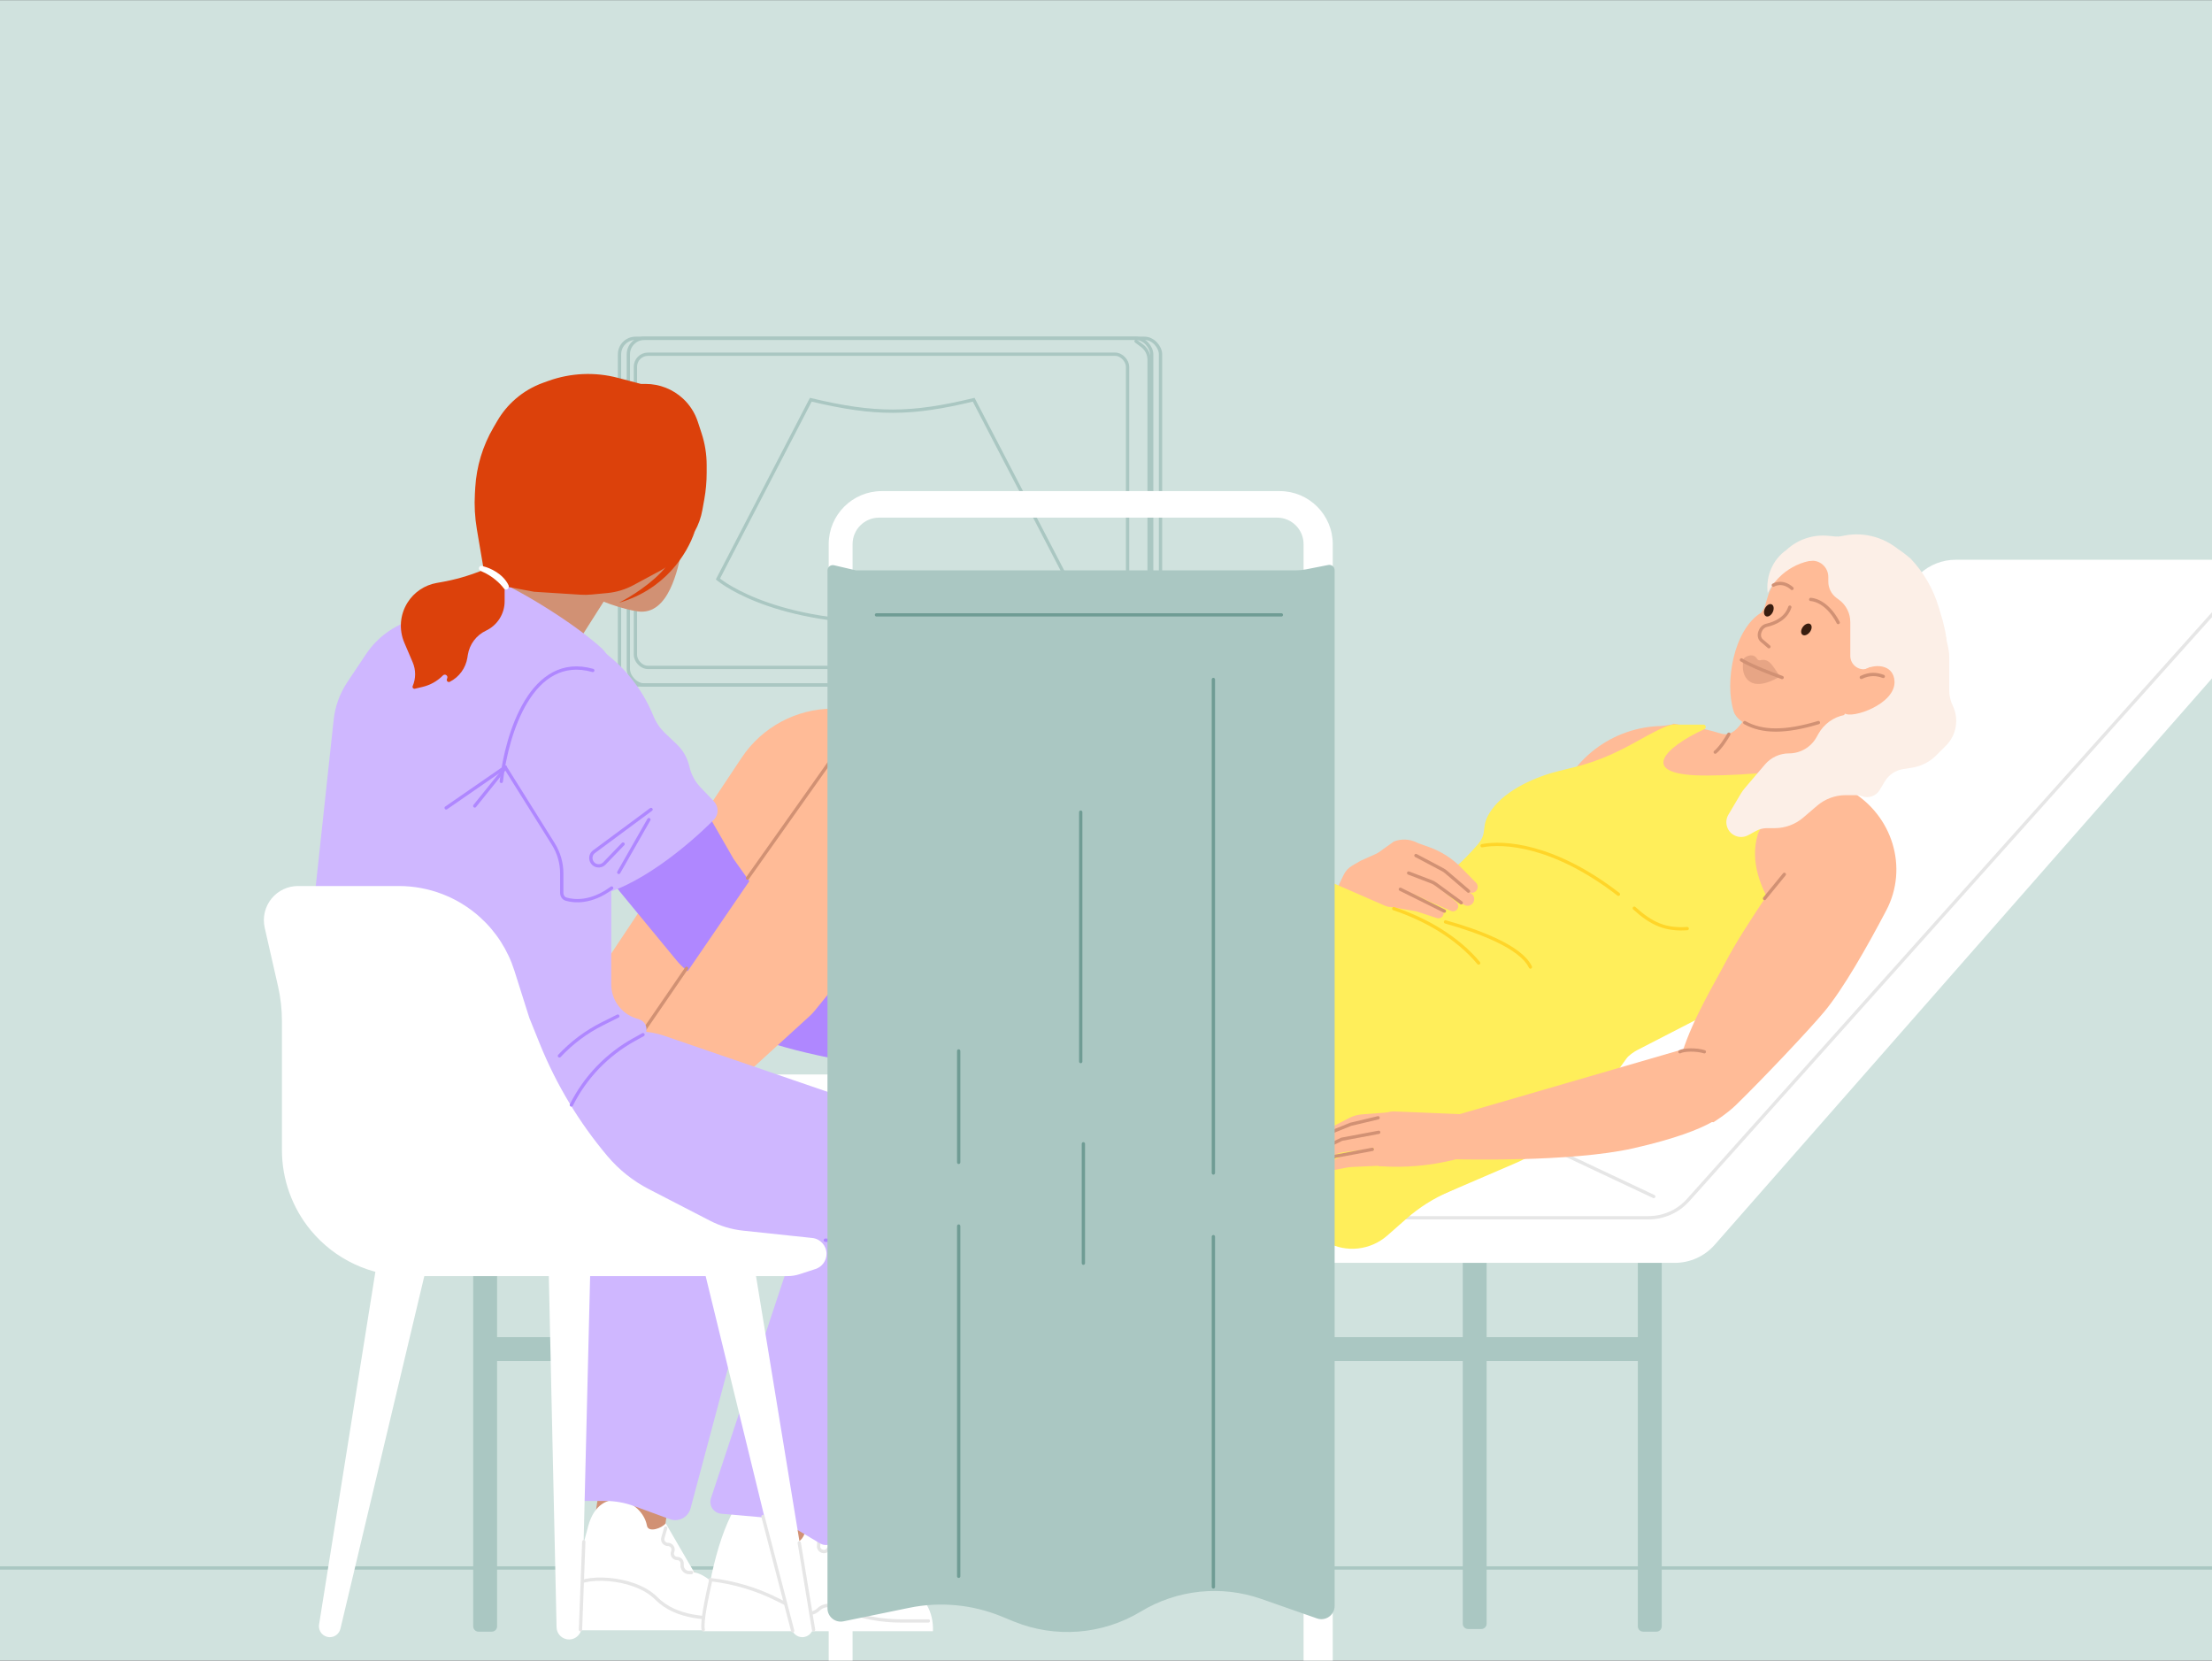 <?xml version="1.0"?>
<svg xmlns="http://www.w3.org/2000/svg" width="750" height="563" viewBox="0 0 1006 755" fill="none">
<rect x="0" y="0" width="1006" height="755" fill="#333333" stroke="none"/>
<g clip-path="url(#clip0_400_1371)">
<rect width="1006" height="755" transform="matrix(-1 0 0 1 1006 0)" fill="#D0E2DE"/>
<rect x="281.75" y="153.75" width="242.027" height="157.637" rx="7.287" stroke="#AAC7C2" stroke-width="1.5" stroke-linecap="round"/>
<rect x="285.768" y="153.75" width="242.027" height="157.637" rx="7.287" stroke="#AAC7C2" stroke-width="1.5" stroke-linecap="round"/>
<rect x="288.984" y="160.985" width="223.818" height="142.413" rx="5.68" stroke="#AAC7C2" stroke-width="1.5" stroke-linecap="round"/>
<path d="M485.027 262.906L442.821 181.687C428.678 185.09 417.532 186.859 406.225 186.889C394.911 186.918 383.472 185.206 368.743 181.686L326.502 263.208C326.659 263.335 326.859 263.492 327.102 263.677C327.82 264.222 328.915 265.007 330.411 265.951C333.404 267.84 338.001 270.369 344.391 272.901C357.169 277.965 377.126 283.049 405.764 283.049C434.4 283.049 454.356 277.889 467.133 272.749C473.522 270.179 478.12 267.612 481.112 265.695C482.608 264.737 483.704 263.94 484.421 263.387C484.667 263.197 484.869 263.036 485.027 262.906Z" fill="#D0E2DE" stroke="#AAC7C2" stroke-width="1.5" stroke-linecap="round"/>
<mask id="path-5-inside-1_400_1371" fill="white">
<rect x="297.074" y="169.075" width="21.701" height="6.43" rx="0.804"/>
</mask>
<rect x="297.074" y="169.075" width="21.701" height="6.43" rx="0.804" fill="#AAC7C2" stroke="#AAC7C2" stroke-width="3" stroke-linecap="round" mask="url(#path-5-inside-1_400_1371)"/>
<mask id="path-6-inside-2_400_1371" fill="white">
<rect x="297.074" y="180.327" width="28.934" height="2.411" rx="0.804"/>
</mask>
<rect x="297.074" y="180.327" width="28.934" height="2.411" rx="0.804" fill="#AAC7C2" stroke="#AAC7C2" stroke-width="2.411" stroke-linecap="round" mask="url(#path-6-inside-2_400_1371)"/>
<mask id="path-7-inside-3_400_1371" fill="white">
<rect x="297.074" y="186.757" width="28.934" height="2.411" rx="0.804"/>
</mask>
<rect x="297.074" y="186.757" width="28.934" height="2.411" rx="0.804" fill="#AAC7C2" stroke="#AAC7C2" stroke-width="2.411" stroke-linecap="round" mask="url(#path-7-inside-3_400_1371)"/>
<mask id="path-8-inside-4_400_1371" fill="white">
<rect x="485.949" y="167.469" width="19.289" height="2.411" rx="0.804"/>
</mask>
<rect x="485.949" y="167.469" width="19.289" height="2.411" rx="0.804" fill="#AAC7C2" stroke="#AAC7C2" stroke-width="2.411" stroke-linecap="round" mask="url(#path-8-inside-4_400_1371)"/>
<mask id="path-9-inside-5_400_1371" fill="white">
<rect x="485.949" y="173.899" width="19.289" height="2.411" rx="0.804"/>
</mask>
<rect x="485.949" y="173.899" width="19.289" height="2.411" rx="0.804" fill="#AAC7C2" stroke="#AAC7C2" stroke-width="2.411" stroke-linecap="round" mask="url(#path-9-inside-5_400_1371)"/>
<path d="M516.662 155.075L519.371 157.094C521.405 158.611 522.603 161 522.603 163.538V301.878C522.603 304.297 521.514 306.587 519.638 308.113L516.662 310.534" stroke="#AAC7C2" stroke-width="1.5" stroke-linecap="round"/>
<rect x="221.246" y="607.954" width="533.28" height="10.859" fill="#AAC7C2"/>
<path d="M747.288 741.877C745.955 741.877 744.875 740.796 744.875 739.464V558.486H755.734V739.464C755.734 740.796 754.653 741.877 753.321 741.877H747.288Z" fill="#AAC7C2"/>
<path d="M667.659 740.67C666.326 740.67 665.246 739.59 665.246 738.257V557.28H676.105V738.257C676.105 739.59 675.024 740.67 673.692 740.67H667.659Z" fill="#AAC7C2"/>
<path d="M217.628 741.877C216.295 741.877 215.215 740.796 215.215 739.464L215.215 558.486H226.073L226.073 739.464C226.073 740.796 224.993 741.877 223.66 741.877H217.628Z" fill="#AAC7C2"/>
<path d="M-84 712.92H1132.17" stroke="#AAC7C2" stroke-width="1.5"/>
<path d="M269.508 498.764C264.481 498.965 251.29 500.815 238.742 506.606" stroke="#F57CE3" stroke-width="1.5"/>
<path d="M253.822 548.834L259.465 540.153C260.921 537.913 261.995 535.446 262.643 532.854L263.601 529.023C264.701 524.624 267.018 520.624 270.286 517.482L280.969 507.21" stroke="#F57CE3" stroke-width="1.5"/>
<path d="M179.018 574.171L205.561 488.508H627.841L873.06 260.889C877.523 256.747 883.387 254.444 889.476 254.444H1016.37C1021.43 254.444 1025.95 257.595 1027.69 262.339L1028.27 263.895C1031.33 272.198 1029.59 281.509 1023.76 288.158L779.831 565.962C775.249 571.18 768.642 574.171 761.698 574.171H248.995H179.018Z" fill="white"/>
<path d="M326.215 442.661C328.628 445.476 333.454 452.313 333.454 457.139" stroke="black" stroke-width="1.5"/>
<path d="M858.455 405.907L859.112 402.812C862.725 385.793 855.401 368.318 840.733 358.961L823.307 347.844L807.415 342.4L772.537 332.576C750.639 325.436 726.665 333.747 713.886 352.909L712.567 354.886C712.122 355.554 711.57 356.143 710.932 356.629L656.301 398.347C637.889 404.771 620.057 412.751 602.999 422.199L581.775 433.953C557.513 442.202 555.077 488.104 531.814 498.855L522.874 502.986L549.418 525.905L590.522 537.192C603.968 540.884 618.073 541.503 631.791 539.002L642.068 537.129C681.642 529.914 717.019 507.992 741.093 475.765L767.766 464.231L786.509 454.859L844.933 426.421C851.864 421.531 856.694 414.205 858.455 405.907Z" fill="#FFBB97"/>
<path d="M820.409 364.161C819.228 356.809 828.07 340.593 838.451 326.523L800.974 317.471C793.243 324.267 790.698 335.971 782.434 333.413C773.36 330.604 766.888 330.102 761 329C761.048 330.381 734.927 328.317 751.191 355.658C771.52 389.835 833.114 413.426 830.324 405.392C827.535 397.357 821.884 373.351 820.409 364.161Z" fill="#FFBB97"/>
<path d="M799.418 379.38C795.66 391.985 801.12 403.786 805.737 411.764L800.705 439.664L780.025 459.184L744.667 477.389C743.144 478.173 740.752 479.806 739.747 481.193C733.023 490.468 711.082 523.433 689.376 519.878C668.075 516.389 647.378 462.616 638.099 452.916C624.827 439.041 612.585 423.502 619.398 411.765C638.702 402.846 647.751 411.764 671.882 384.145C677.251 378 672.648 376.087 678.5 368C685.186 358.76 698.908 352.974 709 350.5C719.091 348.026 727.683 346.426 744.5 337C759.513 328.585 760.549 329.186 763.444 329.424L774.758 329.424C775.849 329.424 776.164 331.017 775.171 331.469C757.349 339.588 743.371 352.849 776.805 352.569C796.086 352.408 814.214 350.376 825.072 348.24C825.313 348.193 825.558 348.237 825.768 348.363L841.974 358.087C842.63 358.48 842.584 359.351 841.851 359.574C833.768 362.027 802.86 367.836 799.418 379.38Z" fill="#FFEE5A"/>
<path d="M829.732 459.887C838.3 449.56 848.994 430.78 857.856 413.918C868.122 394.384 860.587 370.561 841.51 359.47L824.425 377.539C823.476 378.542 822.603 379.599 821.802 380.725C816.245 388.542 792.906 421.627 785 437C776 454.5 742.952 505.483 779.259 510.226C779.259 510.226 785.291 506.485 789.514 502.384C800.85 491.374 822.831 468.205 829.732 459.887Z" fill="#FFBB97"/>
<path d="M674.051 384.486C683.433 382.673 706.363 383.641 736.048 406.559" stroke="#FFD529" stroke-width="1.5" stroke-linecap="round"/>
<path d="M743.258 412.911C751.124 420.05 757.5 422.861 767.324 422.173" stroke="#FFD529" stroke-width="1.5" stroke-linecap="round"/>
<path d="M716.585 486.579C695.679 479.61 652.666 459.148 635.845 446.209C617.102 431.791 614.939 423.861 614.939 423.861" stroke="#9BB7FF" stroke-width="1.5" stroke-linecap="round"/>
<path d="M786.273 333.764C785.185 335.708 782.422 340.063 780.073 341.936" stroke="#D19174" stroke-width="1.5" stroke-linecap="round"/>
<path d="M866.343 320.325C842.581 340.505 792.751 336.638 788.498 323.5C784.245 310.362 788.408 286.178 801 278.5C805.318 272.521 800.783 270.78 814.609 254.286C828.434 237.792 857.346 242.385 871.94 260.148C886.534 277.911 890.104 300.144 866.343 320.325Z" fill="#FFBB97"/>
<path d="M852.998 258.5L859.159 284.724C859.759 287.279 859.871 289.922 859.489 292.51L858.627 298.346L849.335 303.945C849.331 303.948 849.326 303.95 849.322 303.952C845.469 305.206 841.498 302.246 841.498 298.12L841.498 282.784C841.498 278.836 839.639 275.106 836.498 272.75L835.17 271.754C832.863 270.024 831.498 267.284 831.498 264.384L831.498 262.288C831.498 257.716 827.42 254.22 822.998 255L816.497 252L836.998 252L852.998 258.5Z" fill="#FCEFE7"/>
<path d="M843.236 269.407L835.999 255C843.361 245.572 856.942 244.12 866.269 251.764L868.998 254C874.912 260.242 879.281 267.817 881.74 276.088L883.498 282L884.306 285.333C886.366 293.829 885.369 302.757 881.498 310.5L881.248 311.166C879.439 315.99 876.55 320.309 872.806 323.785C871.941 324.589 870.941 325.229 869.852 325.678L866.661 326.992C864.23 327.993 861.674 328.657 859.061 328.966L848.689 330.194C846.981 330.397 845.322 330.889 843.781 331.651L838.978 334.027C837.098 334.956 834.891 334.946 832.998 334L839.998 323L851.22 306.004C851.99 304.838 851.282 303.241 849.904 303.038C848.863 302.884 848.138 301.896 848.294 300.843L849.211 294.628C849.416 293.244 849.263 291.826 848.767 290.512L848.29 289.246C847.92 288.264 847.665 287.242 847.532 286.202L846.924 281.47C846.385 277.271 845.137 273.191 843.236 269.407Z" fill="#FCEFE7"/>
<path d="M830.973 254.462L836.006 254.875L865.254 251.412C858.198 244.572 848.34 241.601 838.838 243.449L837.377 243.733C836.468 243.91 835.537 243.955 834.612 243.865L831.48 243.562C824.485 242.886 817.572 245.223 812.437 250C806.228 254.325 802.968 261.94 803.954 269.57C809.102 259.48 819.724 253.54 830.973 254.462Z" fill="#FCEFE7"/>
<path opacity="0.5" d="M799.086 299.489C799.374 299.999 799.987 300.295 800.571 300.149C804.737 299.107 806.262 302.876 809.499 307.5C809.499 307.5 801 313.126 796 310C791 306.875 793.024 299.396 793.024 299.396C794.783 297.708 797.751 297.126 799.086 299.489Z" fill="#D19174"/>
<path d="M804.497 294.001L801.212 291.184C798.987 289.277 800.526 284.95 803.356 284.291C807.729 283.274 812.335 280.995 814 276" stroke="#D19174" stroke-width="1.5" stroke-linecap="round"/>
<path d="M810.5 308C796.5 303 792 300 792 300" stroke="#D19174" stroke-width="1.5" stroke-linecap="round"/>
<path d="M793.498 328.5C801.5 333 812 333 827 328.5" stroke="#D19174" stroke-width="1.5" stroke-linecap="round"/>
<path d="M814.998 267.5C810.498 263.5 806.498 266 806.498 266" stroke="#D19174" stroke-width="1.5" stroke-linecap="round"/>
<path d="M835.998 283C830.498 272.5 823.501 272.5 823.501 272.5" stroke="#D19174" stroke-width="1.5" stroke-linecap="round"/>
<path d="M806.181 278.376C806.938 276.901 806.766 275.283 805.817 274.768C804.855 274.241 803.467 275.026 802.714 276.491C801.958 277.966 802.135 279.586 803.089 280.103C804.04 280.626 805.428 279.841 806.181 278.376Z" fill="#391D0F"/>
<path d="M823.06 287.385C824.077 286.074 824.207 284.453 823.371 283.771C822.523 283.076 821.014 283.591 820.003 284.891C818.986 286.201 818.86 287.826 819.702 288.51C820.54 289.2 822.049 288.685 823.06 287.385Z" fill="#391D0F"/>
<path d="M861.597 309.563C861.114 302.796 854.5 301.903 849.999 303.5C837.165 308.056 835.62 321.572 838.918 324.26C842.215 326.949 862.346 320.041 861.597 309.563Z" fill="#FFBB97"/>
<path d="M846.497 307.944C850.342 306.071 853.664 306.416 856.498 307.5" stroke="#D19174" stroke-width="1.5" stroke-linecap="round"/>
<path d="M398.171 326.014L598.045 409.43C600.979 410.654 604.153 411.134 607.297 411.61L607.329 411.615C616.203 412.957 617.584 418.31 629.049 424.563L662.939 448.184C666.804 450.877 669.796 454.644 671.546 459.018L673.956 465.045C676.683 471.86 674.768 479.655 669.195 484.433C653.268 498.084 633.55 506.541 612.682 508.67L608.505 509.096C593.391 510.639 578.121 509.205 563.559 504.875L553.124 501.773C545.039 499.369 537.195 496.292 529.99 491.907C499.524 473.362 430.234 424.668 400.414 385.955L380.507 411.291L355.829 441.745C353.413 444.726 350.322 447.087 346.812 448.634L320.223 460.351C317.798 461.42 315.566 462.88 313.616 464.674L286.398 489.715H240.551L337.316 344.434C346.585 330.518 362.198 322.158 378.919 322.158C385.528 322.158 392.071 323.469 398.171 326.014Z" fill="#FFBB97"/>
<path d="M440.361 473.107C440.361 473.107 434.661 486.536 428.953 489.891C418.427 486.043 309.348 478.069 322.515 446.966C325.907 438.953 359.751 434.084 359.751 434.084L440.361 473.107Z" fill="#AF87FF"/>
<path d="M466.631 489.552C458.393 484.489 446.185 476.747 440.358 473.105C434.53 469.464 421.329 478.573 421.329 478.573C425.125 486.652 430.808 494.206 442.356 499.466C448.273 502.162 451.079 502.548 458.834 501.621C467.929 500.533 471.859 494.301 466.631 489.552Z" fill="#8F6060"/>
<path d="M446.47 496.066L450.576 497.543L451.313 500.576C452.353 504.849 452.374 509.214 451.377 513.361L450.083 518.747C449.808 519.888 448.444 520.427 447.275 519.856C446.563 519.508 446.104 518.823 446.099 518.099L446.056 512.048C446.025 507.719 444.957 503.382 442.929 499.348L442.106 497.712L446.47 496.066Z" fill="#8F6060"/>
<path d="M461.09 507.164C460.196 503.191 457.589 497.481 457.673 496.981L450.498 498.228L452.887 504.357C453.348 505.541 453.661 506.762 453.818 507.993L455.89 524.258C455.966 524.856 456.358 525.4 456.934 525.708C458.15 526.357 459.605 525.713 459.732 524.468L461.195 510.129C461.296 509.147 461.311 508.15 461.09 507.164Z" fill="#8F6060"/>
<path d="M468.719 508.227C468.317 504.392 462.892 495.018 462.892 495.018L458.985 499.338L461.443 507.36L464.236 524.691C464.394 525.67 465.196 526.494 466.238 526.747C467.808 527.128 469.252 526.089 469.208 524.612L468.719 508.227Z" fill="#8F6060"/>
<path d="M473.761 500.752C471.639 495.772 467.596 490.5 467.596 490.5L461.12 495.557L466.146 502.076C467.485 503.814 468.467 505.768 469.033 507.826L472.165 519.211C472.383 520.006 473.087 520.617 473.933 520.746C475.22 520.941 476.302 519.966 476.167 518.731L474.565 504.056C474.443 502.933 474.214 501.813 473.761 500.752Z" fill="#8F6060"/>
<path d="M292.058 318.171L333.614 390.482L341.214 401.198L347.107 402.805C347.796 402.993 348.448 403.297 349.036 403.704L356.343 408.762C364.086 423.389 356.968 433.762 349.821 441.786C346.002 446.073 340.431 448.476 334.689 448.476C332.319 448.476 329.952 448.288 327.612 447.913L327.313 447.865C319.616 446.634 312.633 442.636 307.674 436.621L281.99 405.469L247.934 362.366L247.046 330.598L264.528 311.488L281.824 312.822L292.058 318.171Z" fill="#AF87FF"/>
<path d="M465.884 456.215C464.489 453.731 461.079 448.076 458.596 445.324" stroke="#44362F" stroke-width="1.5" stroke-linecap="round"/>
<path d="M459.726 458.697C458.331 456.213 454.921 450.558 452.438 447.806" stroke="#44362F" stroke-width="1.5" stroke-linecap="round"/>
<path d="M452.741 462.136C450.815 456.738 448.616 454.588 446.133 451.836" stroke="#44362F" stroke-width="1.5" stroke-linecap="round"/>
<path d="M647.146 494.541L752.113 544.008" stroke="#E6E6E6" stroke-width="1.5" stroke-linecap="round"/>
<path d="M445.135 324.792L612.011 439.616C616.035 442.385 620.837 443.705 625.649 444.547C635.819 446.326 646.217 451.357 656.155 456.691C658.186 457.781 660.038 459.173 661.668 460.803L685.926 485.061C690.451 489.586 692.993 495.723 692.993 502.123V509.921C692.993 515.475 690.566 520.752 686.35 524.366C668.68 539.511 646.803 548.894 623.651 551.256L613.757 552.266C604.667 553.194 595.51 553.258 586.408 552.46L558.771 550.036C540.633 548.445 522.756 543.328 510.248 530.098C489.403 508.048 459.347 466.411 417.79 400.433L397.882 425.77L370.672 459.348C369.911 460.287 369.08 461.168 368.187 461.982L335.143 492.128L304.98 519.878H259.133L385.018 335.975C393.069 324.215 406.403 317.183 420.655 317.183C429.397 317.183 437.933 319.836 445.135 324.792Z" fill="#FFBB97"/>
<path d="M649.798 385.055L645.051 383.373L644.171 382.952C640.966 381.42 637.272 381.274 633.956 382.548L627.295 387.312C626.762 387.693 626.192 388.019 625.594 388.286L618.878 391.283L614.985 393.538C613.295 394.517 611.938 395.98 611.088 397.739L609.157 401.735C608.518 403.06 608.185 404.511 608.185 405.982L608.185 411.138C608.185 413.104 610.156 414.46 611.993 413.759L614.657 412.741C617.434 411.679 620.417 411.266 623.379 411.533L632.641 412.368L644.107 414.322L653.482 417.392C654.483 417.72 655.579 417.335 656.157 416.454C656.908 415.309 656.514 413.766 655.306 413.12L641.638 405.819L649.662 409.661L659.881 414.133C661.191 414.707 662.708 414.001 663.114 412.63C663.383 411.718 663.084 410.734 662.353 410.127L652.711 402.117L665.672 411.248C666.641 411.931 667.918 411.987 668.944 411.393C670.947 410.233 670.968 407.349 668.983 406.159L667.92 405.522C669.314 406.355 671.123 405.791 671.796 404.313C672.263 403.287 672.05 402.079 671.26 401.275L664.561 394.46C660.417 390.245 655.369 387.029 649.798 385.055Z" fill="#FFBB97"/>
<path d="M667.847 405.159L657.662 396.443C657.178 396.029 656.651 395.67 656.088 395.372L643.958 388.946" stroke="#D19174" stroke-width="1.5" stroke-linecap="round"/>
<path d="M664.563 410.446L652.995 401.97C652.376 401.516 651.699 401.147 650.983 400.873L640.634 396.902" stroke="#D19174" stroke-width="1.5" stroke-linecap="round"/>
<path d="M656.896 414.225L636.869 404.289" stroke="#D19174" stroke-width="1.5" stroke-linecap="round"/>
<path d="M386.539 553.66H749.772C756.636 553.66 763.175 550.737 767.752 545.622L1017.55 266.51" stroke="#E6E6E6" stroke-width="1.5" stroke-linecap="round"/>
<path d="M709.123 516.078L724.967 501.78V481.269L670.07 448.693L635.685 414.308L565.104 383.542L545.893 377.138C541.845 375.788 538.085 373.694 534.807 370.962C528.657 365.837 520.905 363.031 512.899 363.031H510.811L518.05 370.873C522.782 375.014 526.617 380.371 527.141 386.638C529.671 416.861 498.769 439.255 502.972 510.307C503.504 519.307 507.191 527.821 512.869 534.824C518.989 542.372 527.284 547.853 536.628 550.523L547.609 553.66H583.201L603.332 564.767C612.246 569.685 623.287 568.479 630.93 561.754L639.712 554.025C645.437 548.987 651.922 544.886 658.926 541.872L689.233 528.833C696.517 525.699 703.237 521.39 709.123 516.078Z" fill="#FFEE5A"/>
<path d="M426.356 372.683C423.54 381.531 415.98 401.398 408.258 410.085" stroke="#D19174" stroke-width="1.5"/>
<path d="M742.795 522.081C781.523 513.297 784.879 505.019 784.879 505.019L769 476L657.858 508.288L662.099 527.065C662.099 527.065 714.202 528.566 742.795 522.081Z" fill="#FFBB97"/>
<path d="M623.763 518.406L626.857 530.167L627.84 530.235C638.814 530.992 649.912 530.046 660.744 527.431L666.6 526.016L666.067 506.628L634.386 505.324C633.747 505.297 633.104 505.332 632.467 505.428C626.328 506.349 622.207 512.493 623.763 518.406Z" fill="#FFBB97"/>
<path d="M611.409 523.814L623.242 522.31C624.856 522.105 626.203 520.896 626.591 519.305C627.227 516.702 625.083 514.383 622.454 514.829L611.839 516.629C610.506 516.855 609.214 517.32 608.027 518.001L596.71 524.49C595.746 525.043 595.345 526.235 595.794 527.211C596.227 528.151 597.31 528.585 598.31 528.22L608.327 524.564C609.327 524.199 610.361 523.947 611.409 523.814Z" fill="#FFBB97"/>
<path d="M610.478 520.061L622.726 518.428C624.572 518.182 626.102 516.78 626.517 514.954C627.187 512.005 624.734 509.42 621.767 509.951L611.022 511.873C609.528 512.14 608.087 512.69 606.776 513.494L594.867 520.793C593.84 521.422 593.412 522.702 593.87 523.773C594.347 524.887 595.621 525.401 596.783 524.95L607.152 520.918C608.227 520.5 609.344 520.212 610.478 520.061Z" fill="#FFBB97"/>
<path d="M617.393 513.835L631.299 512.864L634.63 505.48L619.348 506.656C617.332 506.812 615.35 507.381 613.53 508.329L603.344 513.632C602.388 514.13 601.932 515.251 602.289 516.229C602.651 517.224 603.734 517.74 604.775 517.414L614.375 514.407C615.36 514.098 616.373 513.906 617.393 513.835Z" fill="#FFBB97"/>
<path d="M615.083 530.56L629.376 529.922L626.276 522.484L614.639 524.35C613.977 524.456 613.325 524.633 612.695 524.878L602.102 528.99C600.792 529.499 600.374 531.164 601.31 532.146C601.742 532.599 602.38 532.798 603.013 532.676L612.234 530.897C613.178 530.715 614.129 530.602 615.083 530.56Z" fill="#FFBB97"/>
<path d="M596.904 524.558C597.121 524.308 605.86 520.053 610.203 517.957L627.037 514.803" stroke="#D19174" stroke-width="1.5" stroke-linecap="round"/>
<path d="M593.996 532.311C594.212 532.061 602.952 527.806 607.294 525.71L624.129 522.556" stroke="#D19174" stroke-width="1.5" stroke-linecap="round"/>
<path d="M602.593 515.893L614.265 511.168L626.754 508.207" stroke="#D19174" stroke-width="1.5" stroke-linecap="round"/>
<path d="M270.002 501.78L312.23 440.248M425.642 315.373V315.373C411.447 313.506 397.329 319.319 388.564 330.64L388.24 331.058L339.98 399.226" stroke="#D19174" stroke-width="1.5" stroke-linecap="round"/>
<path d="M322.132 727.92L340.526 664.541C341.641 660.7 345.159 658.057 349.159 658.057H364.947C370.984 658.057 375.306 663.889 373.548 669.664L366.79 691.869C365.684 695.504 366.982 699.442 370.034 701.706L399.444 723.526C400.323 724.179 401.314 724.665 402.368 724.961L417.428 729.193C419.073 729.655 420.344 730.964 420.758 732.621C421.505 735.606 419.266 738.504 416.189 738.536L330.858 739.415C324.832 739.478 320.452 733.708 322.132 727.92Z" fill="#D19174"/>
<path d="M264.8 728.413L276.169 652.551C276.972 647.194 282.295 643.758 287.508 645.233L300.799 648.995C305.108 650.214 307.862 654.418 307.259 658.855L302.476 694.081C302.142 696.537 302.837 699.021 304.396 700.947L319.726 719.883C320.943 721.387 322.614 722.459 324.489 722.937L342.767 727.604C346.129 728.462 348.234 731.799 347.559 735.203C346.941 738.324 344.164 740.546 340.984 740.464L273.461 738.733C268.059 738.594 264 733.757 264.8 728.413Z" fill="#D19174"/>
<path d="M315.721 714.917C324.554 716.276 336.955 733.036 342.051 741.247H257.965C258.531 732.753 261.927 713.99 267.565 693.683C272.898 674.475 292.097 681.941 294.23 693.683C294.838 697.026 301.064 694.872 302.763 692.607L315.721 714.917Z" fill="white"/>
<path d="M328.357 736.341C322.129 735.208 308.092 736.341 298.492 726.741C287.826 716.075 263.709 716.312 261.161 721.408" stroke="#E6E6E6" stroke-width="1.5" stroke-linecap="round"/>
<path d="M353.796 700.908C347.681 681.882 338.224 682.788 334.261 685.62C324.748 701.927 320.671 729.786 319.822 741.677H424.292C424.971 723.331 407.022 717.612 397.962 717.045L366.536 694.113C365.857 703.626 357.759 702.607 353.796 700.908Z" fill="white"/>
<path d="M371.021 696.873C374.626 693.079 382.917 686.192 387.243 688.993C391.568 691.795 378.231 695.414 371.021 696.873Z" stroke="#E6E6E6" stroke-width="1.5" stroke-linecap="round"/>
<path d="M369.959 696.874C371.855 698.927 378.99 702.542 388.091 700.57" stroke="#E6E6E6" stroke-width="1.5" stroke-linecap="round"/>
<path d="M372.09 699.007C372.444 699.479 372.446 701.05 372.289 702.938C372.107 705.141 375.073 706.407 376.399 704.639V704.639C377.646 702.976 380.293 703.957 380.155 706.031L379.972 708.778C379.837 710.793 382.337 711.828 383.667 710.309V710.309C384.905 708.893 387.237 709.682 387.362 711.558L387.455 712.953C387.63 715.588 391.175 716.302 392.356 713.939V713.939" stroke="#E6E6E6" stroke-width="1.5" stroke-linecap="round"/>
<path d="M268.627 571.013C203.739 573.765 178.549 558.04 170.412 544.009C164.914 534.527 173.764 525.192 183.994 521.258L214.725 509.438C223.272 506.15 232.723 506.081 241.317 509.243L318.163 537.517C336.479 544.256 346.641 563.842 341.605 582.697L314.058 685.819C312.968 689.901 308.61 692.168 304.642 690.718L288.255 684.73C284.103 683.213 279.717 682.437 275.297 682.437H266.176C261.941 682.437 258.623 678.797 259.015 674.581L268.627 571.013Z" fill="#CFB7FF"/>
<path d="M417.148 510.407L302.176 470.94C287.707 465.972 271.67 470.227 261.566 481.714L231.607 515.772C226.403 521.688 224.203 529.665 225.638 537.413C227.716 548.634 236.949 557.139 248.303 558.289L360.323 569.639L323.351 681.181C322.256 684.486 324.532 687.948 328 688.252L345.548 689.791C351.206 690.287 356.68 692.054 361.561 694.96L372.911 701.715C375.786 703.427 379.51 702.135 380.707 699.009L436.815 552.489C439.304 545.99 439.626 538.86 437.734 532.163C434.854 521.975 427.162 513.845 417.148 510.407Z" fill="#CFB7FF"/>
<path d="M414.653 552.303C410.223 556.734 396.161 565.248 375.357 563.861" stroke="#AF87FF" stroke-width="1.5" stroke-linecap="round"/>
<path d="M247.818 304.46L230.311 340.073C227.424 345.945 228.358 352.977 232.676 357.893L253.927 382.08C256.522 385.033 257.953 388.83 257.953 392.761L257.953 395.072C257.953 402.05 262.617 408.501 269.516 407.455C289.016 404.499 313.257 384.214 324.691 372.612C326.978 370.291 326.883 366.617 324.63 364.262L318.581 357.938C316.067 355.31 314.321 352.043 313.532 348.493C312.674 344.634 310.688 341.118 307.826 338.392L302.505 333.325C300.181 331.111 298.354 328.428 297.146 325.454C292.968 315.171 286.334 306.069 277.822 298.945L274.421 296.098C266.58 289.535 254.693 291.799 249.814 300.785L247.818 304.46Z" fill="#CFB7FF"/>
<path d="M323.19 718.607C321.768 725.007 318.969 737.593 319.822 741.006" stroke="#E6E6E6" stroke-width="1.5" stroke-linecap="round"/>
<path d="M422.221 737.002H409.609C400.611 737.002 391.693 735.314 383.317 732.026L379.209 730.413C376.82 729.475 374.104 730.01 372.249 731.785V731.785C370.236 733.712 367.228 734.163 364.738 732.911L353.435 727.229C343.944 722.457 333.583 719.396 323.026 718.208V718.208" stroke="#E6E6E6" stroke-width="1.5" stroke-linecap="round"/>
<path d="M221.834 269.066L244.866 231.669L279.752 265.282L264.653 289.037L275.181 297.172L195.259 281.86L221.834 269.066Z" fill="#D19174"/>
<path d="M180.338 284.783L219.314 263.995C220.432 263.399 221.678 263.087 222.944 263.087C223.312 263.087 223.66 263.139 224.006 263.262C233.952 266.804 260.356 282.57 273.717 294.781C276.611 297.425 277.992 301.247 277.992 305.168L277.992 447.553C277.992 454.514 282.445 460.696 289.048 462.901L290.747 463.469C294.246 464.637 295.163 469.159 292.394 471.598L286.815 476.514C281.066 481.58 276.969 488.254 275.054 495.673L274.943 496.104C273.221 502.778 269.729 508.863 264.836 513.718L235.435 542.884C230.927 547.356 224.221 548.778 218.286 546.521L146.746 519.315C140.507 516.943 136.365 510.983 136.316 504.309L136.084 472.629L151.746 327.246C152.408 321.102 154.547 315.21 157.981 310.072L166.525 297.289C170.029 292.047 174.774 287.751 180.338 284.783Z" fill="#CFB7FF"/>
<path d="M145.107 738.65L171.823 571.318C172.7 565.819 177.444 561.773 183.012 561.773C190.331 561.773 195.73 568.607 194.036 575.727L154.815 740.577C154.284 742.808 152.291 744.383 149.997 744.383C146.951 744.383 144.626 741.658 145.107 738.65Z" fill="white"/>
<path d="M369.782 738.63L343.123 575.876C342.227 570.409 337.502 566.395 331.962 566.395C324.63 566.395 319.236 573.264 320.975 580.386L360.084 740.604C360.625 742.822 362.612 744.382 364.895 744.382C367.95 744.382 370.276 741.644 369.782 738.63Z" fill="white"/>
<path d="M264.473 739.887L268.599 571.606C268.731 566.214 264.397 561.773 259.004 561.773C253.62 561.773 249.29 566.2 249.408 571.582L253.123 739.873C253.181 742.513 255.053 744.765 257.639 745.304C261.109 746.028 264.386 743.43 264.473 739.887Z" fill="white"/>
<path d="M120.389 421.786L126.448 448.407C127.625 453.577 128.219 458.864 128.219 464.167V522.876C128.219 536.224 132.878 549.154 141.393 559.434C152.281 572.581 168.463 580.191 185.534 580.191H358.197C360.059 580.191 361.91 579.896 363.681 579.319L370.886 576.97C373.872 575.997 375.893 573.213 375.893 570.072C375.893 566.361 373.092 563.248 369.401 562.857L337.959 559.529C332.731 558.976 327.652 557.455 322.981 555.045L295.104 540.661C287.909 536.948 281.518 531.852 276.296 525.665C263.393 510.377 253.001 493.136 245.507 474.587L240.744 462.796L233.931 441.28C230.984 431.976 225.62 423.621 218.386 417.07C208.252 407.894 195.069 402.812 181.398 402.812H135.53C130.9 402.812 126.511 404.878 123.561 408.447C120.492 412.16 119.32 417.088 120.389 421.786Z" fill="white"/>
<path d="M281.401 396.624L295.11 372.608" stroke="#AF87FF" stroke-width="1.5" stroke-linecap="round"/>
<path d="M202.91 367.293L229.809 348.699" stroke="#AF87FF" stroke-width="1.5" stroke-linecap="round"/>
<path d="M215.92 366.408L229.722 349.27" stroke="#AF87FF" stroke-width="1.5" stroke-linecap="round"/>
<path d="M296.097 367.998L270.171 387.197C267.621 389.085 268.61 393.111 271.744 393.603V393.603C272.897 393.783 274.065 393.39 274.875 392.55L283.367 383.727" stroke="#AF87FF" stroke-width="1.5" stroke-linecap="round"/>
<path d="M229.693 348.689L251.636 383.711C254.15 387.724 255.483 392.363 255.483 397.098L255.483 405.888C255.483 407.211 256.215 408.425 257.488 408.79C260.986 409.793 268.742 410.709 278.176 403.72" stroke="#AF87FF" stroke-width="1.5" stroke-linecap="round"/>
<path d="M227.988 355.246C230.492 333.287 241.857 296.923 269.596 304.782" stroke="#AF87FF" stroke-width="1.5" stroke-linecap="round"/>
<path d="M302.756 694.74L301.482 699.2C301.052 700.707 302.183 702.207 303.75 702.207V702.207C305.36 702.207 306.497 703.784 305.988 705.311L305.87 705.666C305.387 707.113 306.464 708.606 307.989 708.606V708.606C309.222 708.606 310.223 709.607 310.223 710.84V711.806C310.223 713.574 311.655 715.006 313.422 715.006H314.489" stroke="#E6E6E6" stroke-width="1.5" stroke-linecap="round"/>
<path d="M315.273 224.037C321.154 203.923 311.992 189.81 306.675 185.268C245.75 147.654 245.613 211.697 253.159 248.419C242.937 263.111 277.622 276.221 290.087 277.94C304.355 279.909 308.31 257.951 309.959 250.941L313.068 239.45C313.187 239.011 313.247 238.558 313.247 238.103L313.246 229.599L315.273 224.037Z" fill="#D19174"/>
<path d="M268.948 270.271L276.175 269.593C280.348 269.202 284.4 267.976 288.091 265.989L300.429 259.346C305.699 256.508 310.045 252.219 312.951 246.987L315.98 241.535C317.648 238.532 318.811 235.275 319.421 231.895L320.302 227.014C321.024 223.013 321.387 218.955 321.387 214.89L321.387 211.422C321.387 206.507 320.608 201.622 319.079 196.951L317.358 191.694C316.052 187.704 313.761 184.107 310.696 181.238C306.071 176.909 299.974 174.5 293.639 174.5L291.565 174.5C291.522 174.5 291.479 174.494 291.437 174.483L281.061 171.742C270.601 168.979 259.549 169.462 249.37 173.127L246.943 174.001C242.355 175.653 238.112 178.14 234.429 181.336C231.166 184.167 228.39 187.514 226.21 191.244L224.401 194.338C219.537 202.662 216.707 212.016 216.141 221.641L215.986 224.282C215.665 229.743 215.965 235.223 216.88 240.616L219.793 257.784C219.914 258.494 219.522 259.191 218.854 259.458C212.967 261.813 206.852 263.551 200.607 264.644L198.652 264.986C193.144 265.95 188.303 269.204 185.33 273.94C181.89 279.42 181.353 286.238 183.893 292.19L187.695 301.1C189.167 304.549 189.164 308.45 187.687 311.897C187.403 312.56 187.995 313.263 188.697 313.096L192.226 312.256C195.674 311.435 198.827 309.673 201.333 307.166L201.451 307.049C202.335 306.165 203.808 307.076 203.413 308.262L203.235 308.793C202.965 309.603 203.813 310.333 204.574 309.946C208.836 307.781 211.804 303.708 212.56 298.987L212.768 297.688C213.539 292.877 216.635 288.757 221.041 286.679C226.205 284.243 229.5 279.046 229.5 273.337L229.5 268.252C229.5 267.342 230.327 266.655 231.222 266.822L242.875 269L264.043 270.344C265.678 270.448 267.318 270.424 268.948 270.271Z" fill="#DC410B"/>
<path d="M536.751 375.699C537.957 378.515 539.646 388.971 536.751 408.275C533.131 432.406 522.876 515.052 551.832 530.737" stroke="#8D60E7" stroke-width="1.5"/>
<path d="M551.23 389.574C557.062 398.221 569.328 423.719 571.741 456.536" stroke="#8D60E7" stroke-width="1.5"/>
<path d="M633.875 413.102C648.353 417.928 662.831 426.253 672.483 437.835" stroke="#FFD529" stroke-width="1.5" stroke-linecap="round"/>
<path d="M657.402 419.134C672.484 423.357 691.667 430.475 696.011 439.645" stroke="#FFD529" stroke-width="1.5" stroke-linecap="round"/>
<path fill-rule="evenodd" clip-rule="evenodd" d="M401.017 223.231C387.691 223.231 376.887 234.035 376.887 247.362V778.228C376.887 791.555 387.691 802.359 401.017 802.359H581.995C595.321 802.359 606.125 791.555 606.125 778.228V247.362C606.125 234.035 595.321 223.231 581.995 223.231H401.017ZM399.812 235.297C393.148 235.297 387.746 240.698 387.746 247.362V779.435C387.746 786.098 393.148 791.5 399.812 791.5H580.789C587.452 791.5 592.854 786.098 592.854 779.435V247.362C592.854 240.698 587.452 235.297 580.789 235.297H399.812Z" fill="white"/>
<path d="M376.332 259.298C376.332 257.744 377.78 256.595 379.293 256.948L389.276 259.277H490.46H589.293C590.857 259.277 592.418 259.125 593.953 258.822L604.104 256.824C605.596 256.531 606.983 257.672 606.983 259.192V730.168C606.983 734.324 602.879 737.236 598.956 735.861L573.683 727.007C555.485 720.631 535.389 722.72 518.89 732.702C501.384 743.295 479.893 744.965 460.96 737.206L455.494 734.966C442.186 729.511 427.554 728.145 413.466 731.041L383.579 737.184C379.837 737.953 376.332 735.095 376.332 731.275V259.298Z" fill="#AAC7C2"/>
<path d="M436.006 716.697V557.437M436.006 528.48V477.807" stroke="#6F9C94" stroke-width="1.5" stroke-linecap="round"/>
<path d="M551.832 721.522V562.262M551.832 533.306V308.894" stroke="#6F9C94" stroke-width="1.5" stroke-linecap="round"/>
<path d="M491.508 369.22V482.632" stroke="#6F9C94" stroke-width="1.5" stroke-linecap="round"/>
<path d="M492.713 520.034V574.328" stroke="#6F9C94" stroke-width="1.5" stroke-linecap="round"/>
<path d="M259.857 502.384V502.384C266.144 489.81 276.096 479.439 288.4 472.64L292.433 470.411" stroke="#AF87FF" stroke-width="1.5" stroke-linecap="round"/>
<path d="M280.969 461.965L273.942 465.478C266.621 469.139 260.011 474.078 254.426 480.063V480.063" stroke="#AF87FF" stroke-width="1.5" stroke-linecap="round"/>
<path d="M398.623 279.517H582.756" stroke="#6F9C94" stroke-width="1.5" stroke-linecap="round"/>
<path d="M811.5 397.5L802.5 408.5" stroke="#D19174" stroke-width="1.5" stroke-linecap="round"/>
<path d="M764 478.187C765.615 477.218 771.5 477 775.126 478.187" stroke="#D19174" stroke-width="1.5" stroke-linecap="round"/>
<path d="M265.5 701L264 741" stroke="#E6E6E6" stroke-width="1.5" stroke-linecap="round"/>
<path d="M347 689.5L360.5 741.5" stroke="#E6E6E6" stroke-width="1.5" stroke-linecap="round"/>
<path d="M363.5 701.5L370 741" stroke="#E6E6E6" stroke-width="1.5" stroke-linecap="round"/>
<path d="M826.111 335.192L827.01 333.594C829.539 329.097 833.929 325.951 839 325C838.544 327.734 841.149 329.979 843.786 329.123L855.104 325.453C856.03 325.152 856.913 324.729 857.727 324.195L867.585 317.726C870.794 315.62 873.329 312.635 874.888 309.127L884.5 287.5L886.024 294.357C886.34 295.781 886.5 297.236 886.5 298.695V313.854C886.5 316.254 887.041 318.623 888.082 320.785C891.028 326.903 889.785 334.215 884.984 339.016L880.611 343.389C877.615 346.385 873.744 348.353 869.557 349.007L865.552 349.633C862.036 350.182 858.949 352.273 857.135 355.334L854.911 359.088C853.23 361.924 849.748 363.134 846.671 361.95C845.897 361.653 845.075 361.5 844.245 361.5H839.398C834.624 361.5 830.008 363.208 826.383 366.315L820.117 371.685C816.492 374.792 811.876 376.5 807.102 376.5H803.583C801.888 376.5 800.219 376.921 798.726 377.725L795.041 379.709C791.364 381.688 786.792 379.875 785.471 375.914C784.854 374.063 785.071 372.036 786.066 370.358L791.625 360.977C792.207 359.994 792.873 359.063 793.614 358.194L802.707 347.533C805.431 344.339 809.418 342.5 813.615 342.5C818.795 342.5 823.571 339.706 826.111 335.192Z" fill="#FCEFE7"/>
<path d="M303 257.5C297 265.1 286.167 271.667 281.5 274C302.3 268 312.5 252 316 241.5L312.5 246.5L303 257.5Z" fill="#DC410B"/>
<path d="M231.273 266.003C228.727 260.738 222.748 258.147 220 257.5L219.325 257.275C218.838 257.113 218.302 257.296 218.018 257.723C217.717 258.175 217.776 258.776 218.16 259.16L218.3 259.3C218.432 259.432 218.591 259.536 218.763 259.607C224.094 261.811 227.671 265.468 229.134 267.467C229.372 267.793 229.745 268 230.149 268C230.657 268 231.108 267.675 231.269 267.192L231.327 267.018C231.439 266.684 231.427 266.32 231.273 266.003Z" fill="white"/>
</g>
<defs>
<clipPath id="clip0_400_1371">
<rect width="1006" height="755" fill="white" transform="matrix(-1 0 0 1 1006 0)"/>
</clipPath>
</defs>
</svg>
